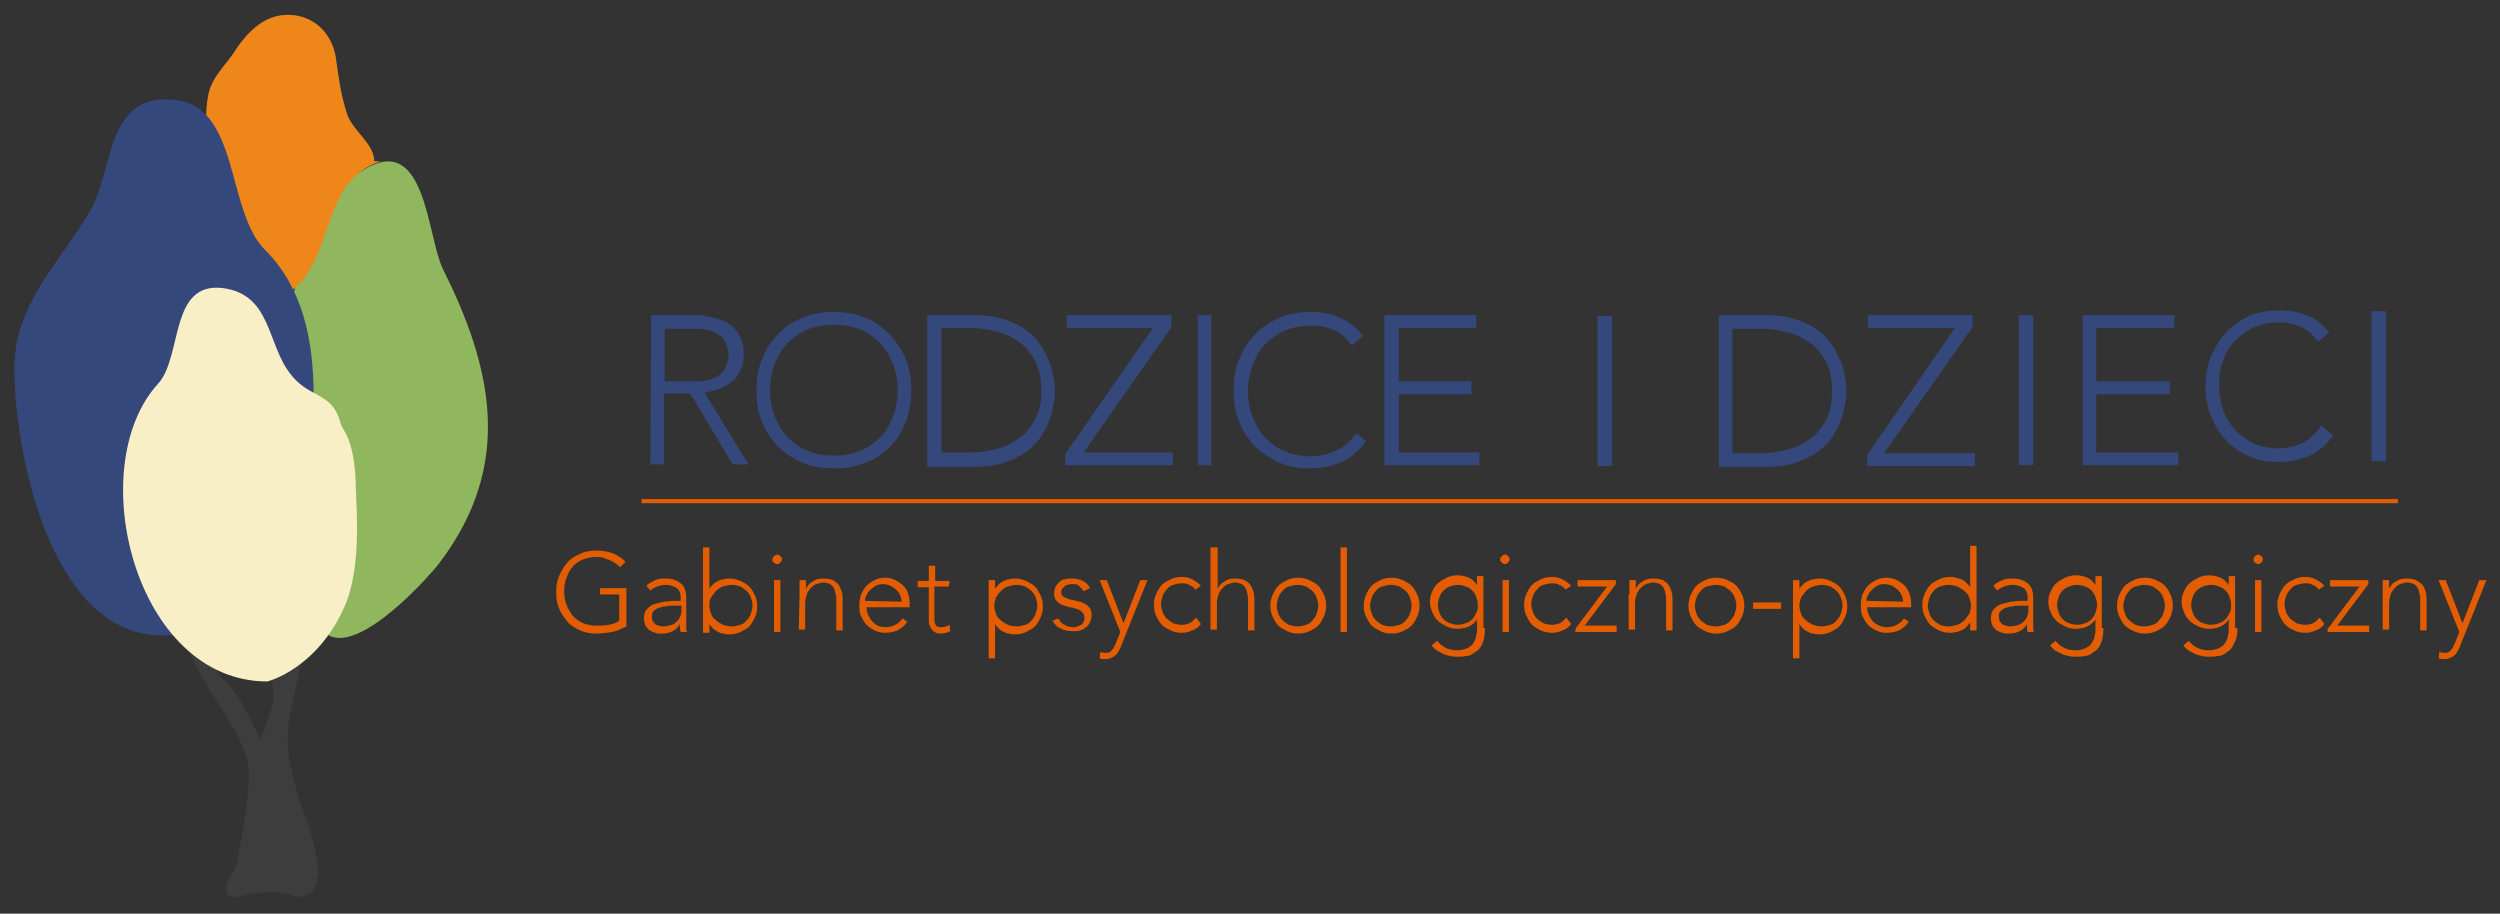 <?xml version="1.0" encoding="utf-8"?>
<!-- Generator: Adobe Illustrator 24.0.3, SVG Export Plug-In . SVG Version: 6.00 Build 0)  -->
<svg version="1.1" id="Warstwa_1" xmlns:vectornator="http://vectornator.io"
	 xmlns="http://www.w3.org/2000/svg" xmlns:xlink="http://www.w3.org/1999/xlink" x="0px" y="0px" viewBox="0 0 313.3 114.5"
	 style="enable-background:new 0 0 313.3 114.5;" xml:space="preserve">
<rect x="0" y="0" width="313.3" height="114.5" fill="#333333" stroke="none"/>
<style type="text/css">
	.st0{fill:#3D3D3D;}
	.st1{fill:#90B75D;}
	.st2{fill:#EF861A;}
	.st3{fill:#34487B;}
	.st4{fill:#F8EFC6;}
	.st5{fill:none;stroke:#E35D00;stroke-width:0.52;stroke-linejoin:round;stroke-miterlimit:1.039;}
	.st6{fill:#E35D00;}
</style>
<g>
	<g>
		<path class="st0" d="M37.8,81.6c0,2.7-1.6,7.3-1.7,9.9c-0.2,3.1,0.3,4.7,1.4,8.7c0.4,1.4,5.1,12-0.1,12.2c-0.6,0-1.7-0.7-2.9-0.6
			c-1.4,0-2.9,0.1-4,0.4c-1.6,0.6-2-0.1-2-0.1c-0.7-1.5,1-2.7,1.2-4c0.7-3.9,1.5-7.9,1.5-11c0-3.7-3.1-7.5-5.3-11.3
			c-0.9-1.6-2.1-3.2-2.1-4.8c0.7,1.3,1.4,0.6,1.9,0.8c0.3,0.1,0.6,0.9,1.6,2.5c0.7,1.1,1.5,1.4,2.5,3c1.3,2.1,2.8,5.4,2.9,5.3
			s1-2.8,1.5-4.4c0.4-1.5-0.5-3.8-0.3-4.3C34.6,82.4,36.7,82.5,37.8,81.6z"/>
		<path class="st1" d="M37.1,35.7c2-5.9,3.1-11.2,8.6-14.5c7.7-4.6,7.8,8.4,9.8,12.5c6.1,12.2,9,24.4-0.4,36.8
			c-1,1.4-10.1,11.7-14.1,9c-0.1-0.1,1.9-4.8,2-5.1c1.2-4,1.2-8.4,1.2-12.5c0-6-4.3-9.1-5.1-12.9C38.2,44.6,35.6,40.1,37.1,35.7z"/>
		<path class="st2" d="M47.7,20.2c-0.4,0-0.4,0-0.8,0c0-2.2-2.7-3.8-3.4-5.9c-0.8-2.5-1-4.2-1.4-7s-2.4-5.1-5.3-5.4
			C34,1.6,31.6,3,29.3,6.6c-0.9,1.4-2.8,3.1-3.2,5.3c-1.1,5.6,1.4,11.9,4.7,17c2,3,4.5,4.9,5.8,7.5C42.1,31.9,40.1,22.8,47.7,20.2z"
			/>
		<path class="st3" d="M39.3,49.6c-0.4-0.8-3-0.2-3.8-1.9c-2.8-5.6-5.1-12.9-9.6-8.4c-2.4,2.4-3.6,4.1-5.1,7.2
			c-3.4,6.8-5,6.3-5,14.5c0,7,2.9,13,6.5,18.5C6.6,81.7,1.8,56.8,1.8,46.2c0-8.1,5.6-13.2,9.4-19.6c3.2-5.4,1.9-14.9,10.6-14.1
			c8.3,0.8,6.5,13.9,11.4,18.8C37.9,36,39.3,42.5,39.3,49.6z"/>
		<path class="st4" d="M33.5,85.4c-16.6,0-23.2-26.9-13.7-37.3c3.1-3.4,1.4-12.8,8.1-12c6.2,0.8,5.5,7.1,8.6,10.9
			c2.4,3,5.2,2.1,6.2,6.1c0.3,1,1.8,1.9,1.9,8.2c0.1,3,0.7,10.4-1.6,15.1C40,82.9,35,85,33.5,85.4z"/>
	</g>
	<g>
		<path class="st3" d="M200.7,45.6h1v7.9h-1V45.6z M200.4,42.4c0-0.2,0.1-0.4,0.2-0.5c0.1-0.1,0.3-0.2,0.5-0.2s0.4,0.1,0.5,0.2
			c0.1,0.1,0.2,0.3,0.2,0.5s-0.1,0.4-0.2,0.5c-0.1,0.1-0.3,0.2-0.5,0.2s-0.4-0.1-0.5-0.2C200.5,42.8,200.4,42.6,200.4,42.4z"/>
		<path class="st5" d="M80.4,62.8h220.1"/>
		<path class="st3" d="M83.3,47.8H87c0.9,0,1.7-0.1,2.2-0.3c0.6-0.2,1-0.5,1.3-0.8s0.5-0.7,0.6-1.1c0.1-0.4,0.2-0.7,0.2-1.1
			c0-0.3-0.1-0.7-0.2-1.1c-0.1-0.4-0.3-0.8-0.6-1.1c-0.3-0.3-0.8-0.6-1.3-0.8c-0.6-0.2-1.3-0.3-2.2-0.3h-3.7V47.8z M81.6,39.5h4.9
			c0.2,0,0.6,0,1,0s0.9,0.1,1.4,0.2c0.5,0.1,1,0.2,1.5,0.4s1,0.5,1.4,0.8c0.4,0.4,0.7,0.8,1,1.4c0.3,0.6,0.4,1.3,0.4,2.1
			c0,0.9-0.2,1.6-0.5,2.2c-0.3,0.6-0.7,1.1-1.2,1.4c-0.5,0.4-1,0.6-1.6,0.8s-1.1,0.3-1.6,0.4l5.5,9h-2l-5.3-8.9h-3.3v8.9h-1.7
			L81.6,39.5L81.6,39.5z"/>
		<path class="st3" d="M94.8,48.9c0-1.4,0.2-2.7,0.7-3.9s1.1-2.2,2-3.1c0.8-0.9,1.9-1.6,3.1-2.1s2.5-0.7,3.9-0.7s2.7,0.2,3.9,0.7
			c1.2,0.5,2.2,1.2,3.1,2.1c0.8,0.9,1.5,1.9,2,3.1c0.5,1.2,0.7,2.5,0.7,3.9s-0.2,2.8-0.7,4s-1.1,2.3-2,3.1c-0.8,0.9-1.9,1.6-3.1,2
			c-1.2,0.5-2.5,0.7-3.9,0.7s-2.7-0.2-3.9-0.7c-1.2-0.5-2.2-1.2-3.1-2c-0.8-0.9-1.5-1.9-2-3.1C95,51.7,94.8,50.3,94.8,48.9z
			 M96.5,48.9c0,1.2,0.2,2.3,0.6,3.3s0.9,1.9,1.6,2.6c0.7,0.7,1.5,1.3,2.5,1.7s2.1,0.6,3.3,0.6c1.2,0,2.3-0.2,3.3-0.6
			c1-0.4,1.8-1,2.5-1.7s1.2-1.6,1.6-2.6s0.6-2.1,0.6-3.3s-0.2-2.3-0.6-3.3s-0.9-1.9-1.6-2.6c-0.7-0.7-1.5-1.3-2.5-1.7
			s-2.1-0.6-3.3-0.6c-1.2,0-2.3,0.2-3.3,0.6c-1,0.4-1.8,1-2.5,1.7s-1.2,1.6-1.6,2.6C96.7,46.7,96.5,47.7,96.5,48.9z"/>
		<path class="st3" d="M116.2,39.5h5.8c1.6,0,3,0.2,4.1,0.6c1.1,0.4,2.1,0.9,2.8,1.5c0.8,0.6,1.3,1.3,1.8,2.1c0.4,0.8,0.8,1.5,1,2.2
			s0.3,1.3,0.4,1.9c0.1,0.6,0.1,0.9,0.1,1.2c0,0.2,0,0.6-0.1,1.2c-0.1,0.6-0.2,1.2-0.4,1.9s-0.5,1.4-1,2.2c-0.4,0.8-1,1.4-1.8,2.1
			c-0.8,0.6-1.7,1.1-2.8,1.5c-1.1,0.4-2.5,0.6-4.1,0.6h-5.8C116.2,58.5,116.2,39.5,116.2,39.5z M118,56.7h3.6c1.2,0,2.4-0.2,3.5-0.5
			s2-0.8,2.8-1.4c0.8-0.6,1.4-1.4,1.9-2.4s0.7-2.1,0.7-3.5c0-1.3-0.2-2.5-0.7-3.5s-1.1-1.8-1.9-2.4c-0.8-0.6-1.7-1.1-2.8-1.4
			c-1.1-0.3-2.2-0.5-3.5-0.5H118V56.7z"/>
		<path class="st3" d="M133.5,56.9l11-15.8h-10.8v-1.6h13.1V41l-11,15.7H147v1.6h-13.5V56.9z"/>
		<path class="st3" d="M150.1,39.5h1.7v18.8h-1.7V39.5z"/>
		<path class="st3" d="M171.2,55.3c-0.9,1.2-1.9,2.1-3.1,2.6c-1.2,0.5-2.5,0.8-3.8,0.8c-1.4,0-2.7-0.2-3.9-0.7s-2.2-1.2-3.1-2
			c-0.8-0.9-1.5-1.9-2-3.1c-0.5-1.2-0.7-2.5-0.7-4c0-1.4,0.2-2.7,0.7-3.9s1.1-2.2,2-3.1c0.8-0.9,1.9-1.6,3.1-2.1
			c1.2-0.5,2.5-0.7,3.9-0.7c1.3,0,2.5,0.2,3.6,0.7s2.1,1.2,2.9,2.3l-1.4,1.2c-0.6-0.9-1.3-1.5-2.2-1.9s-1.8-0.6-2.8-0.6
			c-1.2,0-2.3,0.2-3.3,0.6c-1,0.4-1.8,1-2.5,1.7s-1.2,1.6-1.6,2.6c-0.4,1-0.6,2.1-0.6,3.3s0.2,2.3,0.6,3.3c0.4,1,0.9,1.9,1.6,2.6
			c0.7,0.7,1.5,1.3,2.5,1.7s2.1,0.6,3.3,0.6c0.5,0,1-0.1,1.5-0.2c0.5-0.1,1-0.3,1.5-0.5s0.9-0.5,1.4-0.9c0.4-0.4,0.8-0.8,1.2-1.3
			L171.2,55.3z"/>
		<path class="st3" d="M173.5,39.5H185v1.6h-9.7v6.7h9.1v1.6h-9.1v7.3h10.1v1.6h-11.9L173.5,39.5L173.5,39.5z"/>
		<path class="st3" d="M215.4,39.5h5.8c1.6,0,3,0.2,4.1,0.6c1.1,0.4,2.1,0.9,2.8,1.5c0.8,0.6,1.3,1.3,1.8,2.1c0.4,0.8,0.8,1.5,1,2.2
			s0.3,1.3,0.4,1.9c0.1,0.6,0.1,1,0.1,1.2s0,0.6-0.1,1.2c-0.1,0.6-0.2,1.2-0.4,1.9s-0.5,1.4-1,2.2c-0.4,0.8-1,1.4-1.8,2.1
			c-0.8,0.6-1.7,1.1-2.8,1.5s-2.5,0.6-4.1,0.6h-5.8V39.5z M217.1,56.8h3.6c1.2,0,2.4-0.2,3.5-0.5s2-0.8,2.8-1.4
			c0.8-0.6,1.4-1.5,1.9-2.4c0.5-1,0.7-2.2,0.7-3.5s-0.2-2.5-0.7-3.5s-1.1-1.8-1.9-2.4c-0.8-0.6-1.7-1.1-2.8-1.4
			c-1.1-0.3-2.2-0.5-3.5-0.5h-3.6V56.8z"/>
		<path class="st3" d="M234,57l11-15.9h-10.9v-1.6h13.1V41l-11.1,15.8h11.4v1.6H234V57z"/>
		<path class="st3" d="M253,39.5h1.8v18.8H253V39.5z"/>
		<path class="st3" d="M261,39.5h11.5v1.6h-9.8v6.7h9.2v1.6h-9.2v7.3H273v1.6h-12V39.5z"/>
		<path class="st3" d="M292.4,54.6c-0.9,1.2-1.9,2-3,2.5s-2.4,0.8-3.7,0.8c-1.4,0-2.6-0.2-3.8-0.7c-1.1-0.5-2.1-1.1-2.9-2
			c-0.8-0.8-1.4-1.8-1.9-3s-0.7-2.4-0.7-3.8c0-1.4,0.2-2.6,0.7-3.8c0.5-1.1,1.1-2.1,1.9-3c0.8-0.8,1.8-1.5,2.9-2s2.4-0.7,3.8-0.7
			c1.2,0,2.4,0.2,3.4,0.6c1.1,0.4,2,1.2,2.8,2.2l-1.4,1.1c-0.6-0.8-1.3-1.5-2.1-1.8c-0.9-0.4-1.8-0.6-2.7-0.6
			c-1.2,0-2.2,0.2-3.2,0.6c-0.9,0.4-1.7,1-2.4,1.7c-0.7,0.7-1.2,1.5-1.5,2.5c-0.4,1-0.5,2-0.5,3.1s0.2,2.2,0.5,3.1
			c0.4,1,0.9,1.8,1.5,2.5c0.7,0.7,1.5,1.3,2.4,1.7s2,0.6,3.2,0.6c0.5,0,0.9-0.1,1.4-0.2c0.5-0.1,1-0.3,1.4-0.5
			c0.5-0.2,0.9-0.5,1.3-0.9c0.4-0.3,0.8-0.8,1.1-1.3L292.4,54.6z"/>
		<path class="st3" d="M297.2,39h1.8v18.8h-1.8V39z"/>
		<path class="st6" d="M78.5,78.5c-0.6,0.3-1.2,0.6-1.8,0.7c-0.6,0.1-1.3,0.2-1.9,0.2c-0.8,0-1.4-0.1-2.1-0.4
			c-0.6-0.3-1.2-0.6-1.6-1.1s-0.8-1-1-1.6c-0.3-0.6-0.4-1.3-0.4-2.1c0-0.8,0.1-1.4,0.4-2.1c0.3-0.6,0.6-1.2,1-1.6
			c0.4-0.5,1-0.8,1.6-1.1c0.6-0.3,1.3-0.4,2.1-0.4c1.5,0,2.7,0.5,3.6,1.4l-0.7,0.7c-0.1-0.2-0.3-0.3-0.6-0.5
			c-0.2-0.2-0.5-0.3-0.7-0.4c-0.3-0.1-0.5-0.2-0.8-0.3c-0.3-0.1-0.6-0.1-0.8-0.1c-0.6,0-1.2,0.1-1.7,0.3c-0.5,0.2-1,0.5-1.3,0.9
			c-0.4,0.4-0.6,0.9-0.8,1.4c-0.2,0.5-0.3,1.1-0.3,1.7s0.1,1.2,0.3,1.7c0.2,0.5,0.5,1,0.8,1.4c0.4,0.4,0.8,0.7,1.3,0.9
			c0.5,0.2,1.1,0.3,1.7,0.3c0.5,0,1,0,1.5-0.1s0.9-0.2,1.3-0.5v-3.3h-2.4v-0.8h3.3V78.5z"/>
		<path class="st6" d="M86,76.4c0,0.3,0,0.6,0,0.9s0,0.5,0,0.7s0,0.4,0,0.6s0,0.4,0.1,0.6h-0.8c-0.1-0.3-0.1-0.7-0.1-1l0,0
			c-0.2,0.4-0.5,0.7-0.9,0.9c-0.4,0.2-0.8,0.3-1.4,0.3c-0.3,0-0.6,0-0.8-0.1c-0.3-0.1-0.5-0.2-0.7-0.3c-0.2-0.2-0.4-0.4-0.5-0.6
			s-0.2-0.5-0.2-0.9c0-0.5,0.1-0.9,0.4-1.2c0.3-0.3,0.6-0.5,0.9-0.6c0.4-0.1,0.8-0.2,1.2-0.3c0.4,0,0.8-0.1,1.1-0.1h1v-0.4
			c0-0.6-0.2-1-0.5-1.2s-0.8-0.4-1.3-0.4c-0.7,0-1.4,0.2-2,0.7L81,73.4c0.3-0.3,0.7-0.5,1.1-0.7c0.5-0.2,0.9-0.2,1.3-0.2
			c0.8,0,1.4,0.2,1.9,0.6s0.7,1,0.7,1.8V76.4z M84.4,75.9c-0.4,0-0.7,0-1,0.1c-0.3,0-0.6,0.1-0.9,0.2s-0.5,0.3-0.6,0.4
			c-0.2,0.2-0.2,0.4-0.2,0.7c0,0.2,0,0.4,0.1,0.5c0.1,0.2,0.2,0.3,0.3,0.4c0.1,0.1,0.3,0.2,0.5,0.2c0.2,0.1,0.3,0.1,0.5,0.1
			c0.4,0,0.8-0.1,1.1-0.2c0.3-0.1,0.5-0.3,0.7-0.5s0.3-0.4,0.4-0.7c0.1-0.3,0.1-0.5,0.1-0.8v-0.4C85.4,75.9,84.4,75.9,84.4,75.9z"/>
		<path class="st6" d="M88.1,68.6h0.8v5.2l0,0c0.1-0.2,0.3-0.4,0.5-0.6s0.4-0.3,0.6-0.4s0.5-0.2,0.7-0.2c0.3-0.1,0.5-0.1,0.7-0.1
			c0.5,0,0.9,0.1,1.4,0.3c0.4,0.2,0.8,0.4,1.1,0.7c0.3,0.3,0.5,0.7,0.7,1.1s0.3,0.9,0.3,1.4s-0.1,0.9-0.3,1.4
			c-0.2,0.4-0.4,0.8-0.7,1.1c-0.3,0.3-0.7,0.5-1.1,0.7s-0.9,0.3-1.4,0.3c-0.2,0-0.5,0-0.7-0.1c-0.3,0-0.5-0.1-0.7-0.2
			s-0.4-0.2-0.6-0.4c-0.2-0.2-0.4-0.4-0.5-0.6l0,0v1.1h-0.8V68.6z M88.9,75.9c0,0.4,0.1,0.7,0.2,1s0.3,0.6,0.6,0.8
			c0.2,0.2,0.5,0.4,0.9,0.6c0.3,0.1,0.7,0.2,1.1,0.2s0.7-0.1,1.1-0.2c0.3-0.1,0.6-0.3,0.8-0.6c0.2-0.2,0.4-0.5,0.5-0.8
			s0.2-0.7,0.2-1c0-0.4-0.1-0.7-0.2-1s-0.3-0.6-0.5-0.8c-0.2-0.2-0.5-0.4-0.8-0.6c-0.3-0.1-0.7-0.2-1.1-0.2s-0.7,0.1-1.1,0.2
			c-0.3,0.1-0.6,0.3-0.9,0.6c-0.2,0.2-0.4,0.5-0.6,0.8C88.9,75.2,88.9,75.6,88.9,75.9z"/>
		<path class="st6" d="M97,72.7h0.8v6.5H97V72.7z M96.8,70.1c0-0.2,0.1-0.3,0.2-0.4s0.3-0.2,0.4-0.2c0.2,0,0.3,0.1,0.4,0.2
			C98,69.8,98,70,98,70.1s-0.1,0.3-0.2,0.4s-0.3,0.2-0.4,0.2c-0.2,0-0.3-0.1-0.4-0.2C96.8,70.5,96.8,70.3,96.8,70.1z"/>
		<path class="st6" d="M100.2,74.5c0-0.1,0-0.3,0-0.4c0-0.2,0-0.3,0-0.5s0-0.3,0-0.5s0-0.3,0-0.4h0.8c0,0.2,0,0.5,0,0.7s0,0.4,0,0.4
			l0,0c0.2-0.4,0.4-0.7,0.8-0.9c0.4-0.3,0.8-0.4,1.4-0.4c0.5,0,0.9,0.1,1.2,0.2c0.3,0.2,0.6,0.4,0.7,0.6c0.2,0.3,0.3,0.6,0.4,0.9
			s0.1,0.7,0.1,1V79h-0.8v-3.8c0-0.3,0-0.5-0.1-0.8c0-0.2-0.1-0.5-0.2-0.7s-0.3-0.4-0.5-0.5s-0.5-0.2-0.8-0.2s-0.6,0.1-0.9,0.2
			s-0.5,0.3-0.7,0.5s-0.4,0.5-0.5,0.8s-0.2,0.7-0.2,1.2v3.2h-0.8L100.2,74.5L100.2,74.5z"/>
		<path class="st6" d="M113.7,77.9c-0.3,0.5-0.7,0.8-1.2,1.1c-0.5,0.2-1,0.3-1.6,0.3c-0.5,0-0.9-0.1-1.3-0.3c-0.4-0.2-0.7-0.4-1-0.7
			c-0.3-0.3-0.5-0.7-0.7-1.1s-0.2-0.9-0.2-1.4s0.1-0.9,0.2-1.3c0.2-0.4,0.4-0.8,0.7-1.1c0.3-0.3,0.6-0.5,1-0.7s0.8-0.3,1.3-0.3
			s0.9,0.1,1.3,0.3c0.4,0.2,0.7,0.4,1,0.7c0.3,0.3,0.5,0.6,0.6,1s0.2,0.7,0.2,1.1v0.6h-5.4c0,0.2,0,0.4,0.1,0.7
			c0.1,0.3,0.2,0.5,0.4,0.8c0.2,0.3,0.4,0.5,0.7,0.7c0.3,0.2,0.7,0.3,1.2,0.3c0.4,0,0.8-0.1,1.2-0.3c0.4-0.2,0.7-0.5,0.9-0.8
			L113.7,77.9z M113,75.4c0-0.3-0.1-0.6-0.2-0.8c-0.1-0.3-0.3-0.5-0.5-0.7s-0.4-0.3-0.7-0.5c-0.3-0.1-0.6-0.2-0.9-0.2
			c-0.5,0-0.8,0.1-1.1,0.3c-0.3,0.2-0.5,0.4-0.7,0.6s-0.3,0.5-0.4,0.7s-0.1,0.4-0.1,0.5L113,75.4L113,75.4z"/>
		<path class="st6" d="M118.9,73.5h-1.8v4.2c0,0.3,0.1,0.5,0.2,0.7c0.2,0.2,0.4,0.2,0.7,0.2c0.2,0,0.3,0,0.5-0.1
			c0.2,0,0.3-0.1,0.5-0.2l0.1,0.8c-0.2,0.1-0.3,0.1-0.5,0.2c-0.2,0-0.4,0.1-0.5,0.1c-0.3,0-0.6,0-0.8-0.1c-0.2-0.1-0.4-0.2-0.5-0.4
			c-0.1-0.1-0.2-0.3-0.3-0.5c-0.1-0.2-0.1-0.4-0.1-0.6v-4.2H115v-0.8h1.4v-1.9h0.8v1.9h1.8L118.9,73.5L118.9,73.5z"/>
		<path class="st6" d="M123.9,72.7h0.8v1.1l0,0c0.1-0.2,0.3-0.4,0.5-0.6s0.4-0.3,0.6-0.4s0.5-0.2,0.7-0.2c0.3-0.1,0.5-0.1,0.7-0.1
			c0.5,0,0.9,0.1,1.4,0.3c0.4,0.2,0.8,0.4,1.1,0.7c0.3,0.3,0.5,0.7,0.7,1.1s0.3,0.9,0.3,1.4s-0.1,0.9-0.3,1.4
			c-0.2,0.4-0.4,0.8-0.7,1.1c-0.3,0.3-0.7,0.5-1.1,0.7c-0.4,0.2-0.9,0.3-1.4,0.3c-0.2,0-0.5,0-0.7-0.1c-0.3,0-0.5-0.1-0.7-0.2
			s-0.4-0.2-0.6-0.4c-0.2-0.2-0.4-0.4-0.5-0.6l0,0v4.3h-0.8C123.9,82.5,123.9,72.7,123.9,72.7z M124.6,75.9c0,0.4,0.1,0.7,0.2,1
			s0.3,0.6,0.6,0.8c0.2,0.2,0.5,0.4,0.9,0.6c0.3,0.1,0.7,0.2,1.1,0.2s0.7-0.1,1.1-0.2c0.3-0.1,0.6-0.3,0.8-0.6
			c0.2-0.2,0.4-0.5,0.5-0.8s0.2-0.7,0.2-1c0-0.4-0.1-0.7-0.2-1c-0.1-0.3-0.3-0.6-0.5-0.8c-0.2-0.2-0.5-0.4-0.8-0.6
			c-0.3-0.1-0.7-0.2-1.1-0.2s-0.7,0.1-1.1,0.2c-0.3,0.1-0.6,0.3-0.9,0.6c-0.2,0.2-0.4,0.5-0.6,0.8C124.7,75.2,124.6,75.6,124.6,75.9
			z"/>
		<path class="st6" d="M132.6,77.5c0.2,0.3,0.4,0.6,0.8,0.8c0.3,0.2,0.7,0.3,1.1,0.3c0.2,0,0.4,0,0.5-0.1c0.2-0.1,0.3-0.1,0.5-0.2
			c0.1-0.1,0.3-0.2,0.3-0.4c0.1-0.1,0.1-0.3,0.1-0.5c0-0.3-0.1-0.5-0.3-0.7s-0.4-0.3-0.7-0.4s-0.6-0.2-0.9-0.2
			c-0.3-0.1-0.6-0.2-0.9-0.3c-0.3-0.1-0.5-0.3-0.7-0.5s-0.3-0.5-0.3-1c0-0.3,0.1-0.6,0.2-0.8c0.1-0.2,0.3-0.4,0.5-0.6
			s0.4-0.3,0.7-0.3c0.3-0.1,0.5-0.1,0.8-0.1c0.5,0,1,0.1,1.4,0.3c0.4,0.2,0.7,0.5,0.9,0.9l-0.8,0.4c-0.2-0.3-0.4-0.5-0.6-0.7
			c-0.2-0.2-0.5-0.2-0.9-0.2c-0.1,0-0.3,0-0.5,0.1c-0.2,0-0.3,0.1-0.4,0.2c-0.1,0.1-0.2,0.2-0.3,0.3s-0.1,0.3-0.1,0.4
			c0,0.3,0.1,0.5,0.3,0.6s0.4,0.2,0.7,0.3c0.3,0.1,0.6,0.1,0.9,0.2c0.3,0.1,0.6,0.1,0.9,0.3c0.3,0.1,0.5,0.3,0.7,0.5s0.3,0.6,0.3,1
			c0,0.3-0.1,0.6-0.2,0.9c-0.1,0.2-0.3,0.5-0.5,0.6c-0.2,0.2-0.5,0.3-0.7,0.4c-0.3,0.1-0.6,0.1-0.9,0.1c-0.6,0-1.1-0.1-1.5-0.3
			c-0.5-0.2-0.8-0.5-1.1-1L132.6,77.5z"/>
		<path class="st6" d="M140.4,81.2c-0.2,0.4-0.4,0.8-0.7,1s-0.7,0.4-1.1,0.4c-0.1,0-0.3,0-0.4,0c-0.1,0-0.3-0.1-0.4-0.1l0.1-0.8
			c0.1,0,0.2,0.1,0.4,0.1c0.1,0,0.3,0,0.4,0c0.1,0,0.3,0,0.4-0.1c0.1-0.1,0.2-0.2,0.3-0.3c0.1-0.1,0.2-0.2,0.2-0.3
			c0.1-0.1,0.1-0.3,0.2-0.4l0.6-1.5l-2.6-6.5h0.9l2.1,5.4l2.1-5.4h0.9L140.4,81.2z"/>
		<path class="st6" d="M150.5,78.2c-0.3,0.4-0.7,0.7-1.1,0.8c-0.4,0.2-0.8,0.3-1.3,0.3s-1-0.1-1.4-0.3c-0.4-0.2-0.8-0.4-1.1-0.7
			c-0.3-0.3-0.5-0.7-0.7-1.1s-0.3-0.9-0.3-1.4s0.1-0.9,0.3-1.4c0.2-0.4,0.4-0.8,0.7-1.1c0.3-0.3,0.7-0.5,1.1-0.7
			c0.4-0.2,0.9-0.3,1.4-0.3s0.9,0.1,1.3,0.3c0.4,0.2,0.8,0.5,1.1,0.8l-0.7,0.5c-0.2-0.3-0.5-0.5-0.8-0.6c-0.3-0.2-0.6-0.2-0.9-0.2
			c-0.4,0-0.7,0.1-1.1,0.2c-0.3,0.1-0.6,0.3-0.8,0.6c-0.2,0.2-0.4,0.5-0.5,0.8s-0.2,0.7-0.2,1c0,0.4,0.1,0.7,0.2,1
			c0.1,0.3,0.3,0.6,0.5,0.8c0.2,0.2,0.5,0.4,0.8,0.6c0.3,0.1,0.7,0.2,1.1,0.2c0.4,0,0.7-0.1,1-0.2c0.3-0.2,0.5-0.4,0.8-0.7
			L150.5,78.2z"/>
		<path class="st6" d="M151.8,68.6h0.8v5.2l0,0c0.2-0.4,0.4-0.7,0.8-0.9c0.4-0.3,0.8-0.4,1.4-0.4c0.5,0,0.9,0.1,1.2,0.2
			c0.3,0.2,0.6,0.4,0.7,0.6c0.2,0.3,0.3,0.6,0.4,0.9c0.1,0.3,0.1,0.7,0.1,1V79h-0.8v-3.8c0-0.3,0-0.5-0.1-0.8c0-0.2-0.1-0.5-0.2-0.7
			c-0.1-0.2-0.3-0.4-0.5-0.5s-0.5-0.2-0.8-0.2s-0.6,0.1-0.9,0.2c-0.3,0.1-0.5,0.3-0.7,0.5s-0.4,0.5-0.5,0.8s-0.2,0.7-0.2,1.2v3.2
			h-0.8V68.6H151.8z"/>
		<path class="st6" d="M159.2,75.9c0-0.5,0.1-0.9,0.3-1.4c0.2-0.4,0.4-0.8,0.7-1.1c0.3-0.3,0.7-0.5,1.1-0.7c0.4-0.2,0.9-0.3,1.4-0.3
			s0.9,0.1,1.4,0.3c0.4,0.2,0.8,0.4,1.1,0.7c0.3,0.3,0.5,0.7,0.7,1.1s0.3,0.9,0.3,1.4s-0.1,0.9-0.3,1.4c-0.2,0.4-0.4,0.8-0.7,1.1
			c-0.3,0.3-0.7,0.5-1.1,0.7c-0.4,0.2-0.9,0.3-1.4,0.3s-1-0.1-1.4-0.3c-0.4-0.2-0.8-0.4-1.1-0.7c-0.3-0.3-0.5-0.7-0.7-1.1
			S159.2,76.4,159.2,75.9z M160,75.9c0,0.4,0.1,0.7,0.2,1c0.1,0.3,0.3,0.6,0.5,0.8c0.2,0.2,0.5,0.4,0.8,0.6c0.3,0.1,0.7,0.2,1.1,0.2
			c0.4,0,0.7-0.1,1.1-0.2c0.3-0.1,0.6-0.3,0.8-0.6c0.2-0.2,0.4-0.5,0.5-0.8s0.2-0.7,0.2-1c0-0.4-0.1-0.7-0.2-1
			c-0.1-0.3-0.3-0.6-0.5-0.8c-0.2-0.2-0.5-0.4-0.8-0.6c-0.3-0.1-0.7-0.2-1.1-0.2c-0.4,0-0.7,0.1-1.1,0.2c-0.3,0.1-0.6,0.3-0.8,0.6
			c-0.2,0.2-0.4,0.5-0.5,0.8C160.1,75.2,160,75.6,160,75.9z"/>
		<path class="st6" d="M168,68.6h0.8v10.6H168V68.6z"/>
		<path class="st6" d="M170.9,75.9c0-0.5,0.1-0.9,0.3-1.4c0.2-0.4,0.4-0.8,0.7-1.1c0.3-0.3,0.7-0.5,1.1-0.7c0.4-0.2,0.9-0.3,1.4-0.3
			s0.9,0.1,1.4,0.3c0.4,0.2,0.8,0.4,1.1,0.7c0.3,0.3,0.5,0.7,0.7,1.1s0.3,0.9,0.3,1.4s-0.1,0.9-0.3,1.4c-0.2,0.4-0.4,0.8-0.7,1.1
			c-0.3,0.3-0.7,0.5-1.1,0.7c-0.4,0.2-0.9,0.3-1.4,0.3s-1-0.1-1.4-0.3c-0.4-0.2-0.8-0.4-1.1-0.7c-0.3-0.3-0.5-0.7-0.7-1.1
			S170.9,76.4,170.9,75.9z M171.7,75.9c0,0.4,0.1,0.7,0.2,1c0.1,0.3,0.3,0.6,0.5,0.8c0.2,0.2,0.5,0.4,0.8,0.6
			c0.3,0.1,0.7,0.2,1.1,0.2s0.7-0.1,1.1-0.2c0.3-0.1,0.6-0.3,0.8-0.6c0.2-0.2,0.4-0.5,0.5-0.8s0.2-0.7,0.2-1c0-0.4-0.1-0.7-0.2-1
			c-0.1-0.3-0.3-0.6-0.5-0.8c-0.2-0.2-0.5-0.4-0.8-0.6c-0.3-0.1-0.7-0.2-1.1-0.2s-0.7,0.1-1.1,0.2c-0.3,0.1-0.6,0.3-0.8,0.6
			c-0.2,0.2-0.4,0.5-0.5,0.8C171.8,75.2,171.7,75.6,171.7,75.9z"/>
		<path class="st6" d="M186.1,78.7c0,0.8-0.1,1.4-0.3,1.9s-0.5,0.9-0.9,1.1c-0.4,0.3-0.7,0.5-1.1,0.5c-0.4,0.1-0.8,0.1-1.1,0.1
			s-0.6,0-1-0.1c-0.3-0.1-0.6-0.1-0.9-0.3c-0.3-0.1-0.5-0.3-0.8-0.4c-0.2-0.2-0.4-0.4-0.6-0.6l0.7-0.6c0.3,0.4,0.7,0.7,1.1,0.9
			c0.4,0.2,0.9,0.3,1.4,0.3c0.4,0,0.8-0.1,1.1-0.2s0.5-0.3,0.7-0.4c0.2-0.2,0.3-0.4,0.4-0.6c0.1-0.2,0.2-0.4,0.2-0.7
			c0.1-0.2,0.1-0.4,0.1-0.6s0-0.4,0-0.5v-0.9l0,0c-0.2,0.4-0.6,0.7-1,0.9c-0.4,0.2-0.9,0.3-1.5,0.3c-0.5,0-0.9-0.1-1.3-0.3
			c-0.4-0.2-0.8-0.4-1.1-0.7c-0.3-0.3-0.6-0.7-0.7-1.1c-0.2-0.4-0.3-0.8-0.3-1.3s0.1-0.9,0.3-1.3s0.4-0.8,0.7-1
			c0.3-0.3,0.7-0.5,1.1-0.7c0.4-0.2,0.9-0.3,1.3-0.3c0.6,0,1,0.1,1.5,0.3c0.4,0.2,0.7,0.5,1,0.9l0,0v-1.1h0.8v6.5H186.1z
			 M185.2,75.8c0-0.4-0.1-0.7-0.2-1c-0.1-0.3-0.3-0.6-0.5-0.8c-0.2-0.2-0.5-0.4-0.8-0.5s-0.6-0.2-1-0.2s-0.7,0.1-1,0.2
			s-0.6,0.3-0.8,0.5s-0.4,0.5-0.5,0.8s-0.2,0.6-0.2,1s0.1,0.7,0.2,1c0.1,0.3,0.3,0.6,0.5,0.8c0.2,0.2,0.5,0.4,0.8,0.5s0.6,0.2,1,0.2
			s0.7-0.1,1-0.2s0.6-0.3,0.8-0.5s0.4-0.5,0.5-0.8C185.2,76.5,185.2,76.2,185.2,75.8z"/>
		<path class="st6" d="M188.3,72.7h0.8v6.5h-0.8V72.7z M188,70.1c0-0.2,0.1-0.3,0.2-0.4c0.1-0.1,0.3-0.2,0.4-0.2
			c0.2,0,0.3,0.1,0.4,0.2c0.1,0.1,0.2,0.3,0.2,0.4s-0.1,0.3-0.2,0.4c-0.1,0.1-0.3,0.2-0.4,0.2c-0.2,0-0.3-0.1-0.4-0.2
			C188.1,70.5,188,70.3,188,70.1z"/>
		<path class="st6" d="M196.9,78.2c-0.3,0.4-0.7,0.7-1.1,0.8c-0.4,0.2-0.8,0.3-1.3,0.3s-1-0.1-1.4-0.3c-0.4-0.2-0.8-0.4-1.1-0.7
			c-0.3-0.3-0.5-0.7-0.7-1.1s-0.3-0.9-0.3-1.4s0.1-0.9,0.3-1.4c0.2-0.4,0.4-0.8,0.7-1.1c0.3-0.3,0.7-0.5,1.1-0.7
			c0.4-0.2,0.9-0.3,1.4-0.3s0.9,0.1,1.3,0.3c0.4,0.2,0.8,0.5,1.1,0.8l-0.7,0.5c-0.2-0.3-0.5-0.5-0.8-0.6c-0.3-0.2-0.6-0.2-0.9-0.2
			c-0.4,0-0.7,0.1-1.1,0.2c-0.3,0.1-0.6,0.3-0.8,0.6c-0.2,0.2-0.4,0.5-0.5,0.8s-0.2,0.7-0.2,1c0,0.4,0.1,0.7,0.2,1
			c0.1,0.3,0.3,0.6,0.5,0.8c0.2,0.2,0.5,0.4,0.8,0.6c0.3,0.1,0.7,0.2,1.1,0.2c0.4,0,0.7-0.1,1-0.2c0.3-0.2,0.5-0.4,0.8-0.7
			L196.9,78.2z"/>
		<path class="st6" d="M197.5,78.7l3.9-5.2h-3.7v-0.8h4.8v0.5l-3.9,5.2h4v0.8h-5.2L197.5,78.7L197.5,78.7z"/>
		<path class="st6" d="M204.2,74.5c0-0.1,0-0.3,0-0.4c0-0.2,0-0.3,0-0.5s0-0.3,0-0.5s0-0.3,0-0.4h0.8c0,0.2,0,0.5,0,0.7s0,0.4,0,0.4
			l0,0c0.2-0.4,0.4-0.7,0.8-0.9c0.4-0.3,0.8-0.4,1.4-0.4c0.5,0,0.9,0.1,1.2,0.2c0.3,0.2,0.6,0.4,0.7,0.6c0.2,0.3,0.3,0.6,0.4,0.9
			c0.1,0.3,0.1,0.7,0.1,1V79h-0.8v-3.8c0-0.3,0-0.5-0.1-0.8c0-0.2-0.1-0.5-0.2-0.7c-0.1-0.2-0.3-0.4-0.5-0.5s-0.5-0.2-0.8-0.2
			s-0.6,0.1-0.9,0.2c-0.3,0.1-0.5,0.3-0.7,0.5s-0.4,0.5-0.5,0.8s-0.2,0.7-0.2,1.2v3.2h-0.8v-4.4H204.2z"/>
		<path class="st6" d="M211.6,75.9c0-0.5,0.1-0.9,0.3-1.4c0.2-0.4,0.4-0.8,0.7-1.1c0.3-0.3,0.7-0.5,1.1-0.7c0.4-0.2,0.9-0.3,1.4-0.3
			s0.9,0.1,1.4,0.3c0.4,0.2,0.8,0.4,1.1,0.7c0.3,0.3,0.5,0.7,0.7,1.1s0.3,0.9,0.3,1.4s-0.1,0.9-0.3,1.4c-0.2,0.4-0.4,0.8-0.7,1.1
			c-0.3,0.3-0.7,0.5-1.1,0.7s-0.9,0.3-1.4,0.3s-1-0.1-1.4-0.3c-0.4-0.2-0.8-0.4-1.1-0.7c-0.3-0.3-0.5-0.7-0.7-1.1
			C211.7,76.9,211.6,76.4,211.6,75.9z M212.4,75.9c0,0.4,0.1,0.7,0.2,1c0.1,0.3,0.3,0.6,0.5,0.8c0.2,0.2,0.5,0.4,0.8,0.6
			c0.3,0.1,0.7,0.2,1.1,0.2c0.4,0,0.7-0.1,1.1-0.2c0.3-0.1,0.6-0.3,0.8-0.6c0.2-0.2,0.4-0.5,0.5-0.8s0.2-0.7,0.2-1
			c0-0.4-0.1-0.7-0.2-1c-0.1-0.3-0.3-0.6-0.5-0.8c-0.2-0.2-0.5-0.4-0.8-0.6c-0.3-0.1-0.7-0.2-1.1-0.2c-0.4,0-0.7,0.1-1.1,0.2
			c-0.3,0.1-0.6,0.3-0.8,0.6c-0.2,0.2-0.4,0.5-0.5,0.8C212.5,75.2,212.4,75.6,212.4,75.9z"/>
		<path class="st6" d="M219.7,75.5h3.5v0.8h-3.5V75.5z"/>
		<path class="st6" d="M224.7,72.7h0.8v1.1l0,0c0.1-0.2,0.3-0.4,0.5-0.6s0.4-0.3,0.6-0.4c0.2-0.1,0.5-0.2,0.7-0.2
			c0.3-0.1,0.5-0.1,0.7-0.1c0.5,0,0.9,0.1,1.4,0.3c0.4,0.2,0.8,0.4,1.1,0.7c0.3,0.3,0.5,0.7,0.7,1.1s0.3,0.9,0.3,1.4
			s-0.1,0.9-0.3,1.4c-0.2,0.4-0.4,0.8-0.7,1.1c-0.3,0.3-0.7,0.5-1.1,0.7s-0.9,0.3-1.4,0.3c-0.2,0-0.5,0-0.7-0.1
			c-0.3,0-0.5-0.1-0.7-0.2s-0.4-0.2-0.6-0.4c-0.2-0.2-0.4-0.4-0.5-0.6l0,0v4.3h-0.8V72.7z M225.5,75.9c0,0.4,0.1,0.7,0.2,1
			s0.3,0.6,0.6,0.8c0.2,0.2,0.5,0.4,0.9,0.6c0.3,0.1,0.7,0.2,1.1,0.2c0.4,0,0.7-0.1,1.1-0.2c0.3-0.1,0.6-0.3,0.8-0.6
			c0.2-0.2,0.4-0.5,0.5-0.8s0.2-0.7,0.2-1c0-0.4-0.1-0.7-0.2-1c-0.1-0.3-0.3-0.6-0.5-0.8c-0.2-0.2-0.5-0.4-0.8-0.6
			c-0.3-0.1-0.7-0.2-1.1-0.2c-0.4,0-0.7,0.1-1.1,0.2c-0.3,0.1-0.6,0.3-0.9,0.6c-0.2,0.2-0.4,0.5-0.6,0.8
			C225.6,75.2,225.5,75.6,225.5,75.9z"/>
		<path class="st6" d="M239.2,77.9c-0.3,0.5-0.7,0.8-1.2,1.1c-0.5,0.2-1,0.3-1.6,0.3c-0.5,0-0.9-0.1-1.3-0.3c-0.4-0.2-0.7-0.4-1-0.7
			c-0.3-0.3-0.5-0.7-0.7-1.1s-0.2-0.9-0.2-1.4s0.1-0.9,0.2-1.3c0.2-0.4,0.4-0.8,0.7-1.1c0.3-0.3,0.6-0.5,1-0.7s0.8-0.3,1.3-0.3
			s0.9,0.1,1.3,0.3c0.4,0.2,0.7,0.4,1,0.7c0.3,0.3,0.4,0.6,0.6,1c0.1,0.4,0.2,0.7,0.2,1.1v0.6H234c0,0.2,0,0.4,0.1,0.7
			c0.1,0.3,0.2,0.5,0.4,0.8s0.4,0.5,0.8,0.7c0.3,0.2,0.7,0.3,1.2,0.3c0.4,0,0.8-0.1,1.2-0.3c0.4-0.2,0.7-0.5,0.9-0.8L239.2,77.9z
			 M238.5,75.4c0-0.3-0.1-0.6-0.2-0.8c-0.1-0.3-0.3-0.5-0.5-0.7s-0.4-0.3-0.7-0.5c-0.3-0.1-0.6-0.2-0.9-0.2c-0.5,0-0.8,0.1-1.1,0.3
			c-0.3,0.2-0.5,0.4-0.7,0.6s-0.3,0.5-0.4,0.7c-0.1,0.2-0.1,0.4-0.1,0.5L238.5,75.4L238.5,75.4z"/>
		<path class="st6" d="M246.9,78L246.9,78c-0.2,0.2-0.3,0.4-0.5,0.6s-0.4,0.3-0.6,0.4c-0.2,0.1-0.5,0.2-0.7,0.2
			c-0.3,0.1-0.5,0.1-0.7,0.1c-0.5,0-1-0.1-1.4-0.3c-0.4-0.2-0.8-0.4-1.1-0.7c-0.3-0.3-0.5-0.7-0.7-1.1s-0.3-0.9-0.3-1.4
			s0.1-0.9,0.3-1.4c0.2-0.4,0.4-0.8,0.7-1.1c0.3-0.3,0.7-0.5,1.1-0.7c0.4-0.2,0.9-0.3,1.4-0.3c0.2,0,0.5,0,0.7,0.1
			c0.3,0.1,0.5,0.1,0.7,0.2s0.4,0.2,0.6,0.4c0.2,0.2,0.4,0.4,0.5,0.6l0,0v-5.2h0.8V79h-0.8V78z M247,75.9c0-0.4-0.1-0.7-0.2-1
			c-0.1-0.3-0.3-0.6-0.6-0.8c-0.2-0.2-0.5-0.4-0.9-0.6c-0.3-0.1-0.7-0.2-1.1-0.2c-0.4,0-0.7,0.1-1.1,0.2c-0.3,0.1-0.6,0.3-0.8,0.6
			c-0.2,0.2-0.4,0.5-0.5,0.8s-0.2,0.7-0.2,1c0,0.4,0.1,0.7,0.2,1s0.3,0.6,0.5,0.8c0.2,0.2,0.5,0.4,0.8,0.6c0.3,0.1,0.7,0.2,1.1,0.2
			c0.4,0,0.7-0.1,1.1-0.2c0.3-0.1,0.6-0.3,0.9-0.6c0.2-0.2,0.4-0.5,0.6-0.8C246.9,76.6,247,76.3,247,75.9z"/>
		<path class="st6" d="M254.8,76.4c0,0.3,0,0.6,0,0.9s0,0.5,0,0.7s0,0.4,0,0.6s0,0.4,0.1,0.6h-0.8c-0.1-0.3-0.1-0.7-0.1-1l0,0
			c-0.2,0.4-0.5,0.7-0.9,0.9c-0.4,0.2-0.8,0.3-1.4,0.3c-0.3,0-0.6,0-0.8-0.1c-0.3-0.1-0.5-0.2-0.7-0.3c-0.2-0.2-0.4-0.4-0.5-0.6
			s-0.2-0.5-0.2-0.9c0-0.5,0.1-0.9,0.4-1.2c0.3-0.3,0.6-0.5,0.9-0.6c0.4-0.1,0.8-0.2,1.2-0.3c0.4,0,0.8-0.1,1.1-0.1h1v-0.4
			c0-0.6-0.2-1-0.5-1.2s-0.8-0.4-1.3-0.4c-0.7,0-1.4,0.2-2,0.7l-0.5-0.6c0.3-0.3,0.7-0.5,1.1-0.7c0.5-0.2,0.9-0.2,1.3-0.2
			c0.8,0,1.4,0.2,1.9,0.6s0.7,1,0.7,1.8V76.4z M253.2,75.9c-0.4,0-0.7,0-1,0.1c-0.3,0-0.6,0.1-0.9,0.2c-0.3,0.1-0.5,0.3-0.6,0.4
			c-0.2,0.2-0.2,0.4-0.2,0.7c0,0.2,0,0.4,0.1,0.5c0.1,0.2,0.2,0.3,0.3,0.4s0.3,0.2,0.5,0.2c0.2,0.1,0.3,0.1,0.5,0.1
			c0.4,0,0.8-0.1,1.1-0.2s0.5-0.3,0.7-0.5s0.3-0.4,0.4-0.7c0.1-0.3,0.1-0.5,0.1-0.8v-0.4C254.2,75.9,253.2,75.9,253.2,75.9z"/>
		<path class="st6" d="M263.6,78.7c0,0.8-0.1,1.4-0.3,1.9c-0.2,0.5-0.5,0.9-0.9,1.1c-0.4,0.3-0.7,0.5-1.1,0.5
			c-0.4,0.1-0.8,0.1-1.1,0.1c-0.3,0-0.6,0-1-0.1c-0.3-0.1-0.6-0.1-0.9-0.3c-0.3-0.1-0.5-0.3-0.8-0.4c-0.2-0.2-0.4-0.4-0.6-0.6
			l0.7-0.6c0.3,0.4,0.7,0.7,1.1,0.9c0.4,0.2,0.9,0.3,1.4,0.3c0.4,0,0.8-0.1,1.1-0.2c0.3-0.1,0.5-0.3,0.7-0.4
			c0.2-0.2,0.3-0.4,0.4-0.6s0.2-0.4,0.2-0.7c0.1-0.2,0.1-0.4,0.1-0.6s0-0.4,0-0.5v-0.9l0,0c-0.2,0.4-0.6,0.7-1,0.9
			c-0.4,0.2-0.9,0.3-1.5,0.3c-0.5,0-0.9-0.1-1.3-0.3c-0.4-0.2-0.8-0.4-1.1-0.7c-0.3-0.3-0.6-0.7-0.7-1.1c-0.2-0.4-0.3-0.8-0.3-1.3
			s0.1-0.9,0.3-1.3c0.2-0.4,0.4-0.8,0.7-1c0.3-0.3,0.7-0.5,1.1-0.7s0.9-0.3,1.3-0.3c0.6,0,1,0.1,1.5,0.3c0.4,0.2,0.7,0.5,1,0.9l0,0
			v-1.1h0.8v6.5H263.6z M262.8,75.8c0-0.4-0.1-0.7-0.2-1s-0.3-0.6-0.5-0.8c-0.2-0.2-0.5-0.4-0.8-0.5s-0.6-0.2-1-0.2s-0.7,0.1-1,0.2
			s-0.6,0.3-0.8,0.5c-0.2,0.2-0.4,0.5-0.5,0.8s-0.2,0.6-0.2,1s0.1,0.7,0.2,1s0.3,0.6,0.5,0.8c0.2,0.2,0.5,0.4,0.8,0.5s0.6,0.2,1,0.2
			s0.7-0.1,1-0.2s0.6-0.3,0.8-0.5c0.2-0.2,0.4-0.5,0.5-0.8C262.7,76.5,262.8,76.2,262.8,75.8z"/>
		<path class="st6" d="M265.3,75.9c0-0.5,0.1-0.9,0.3-1.4c0.2-0.4,0.4-0.8,0.7-1.1c0.3-0.3,0.7-0.5,1.1-0.7s0.9-0.3,1.4-0.3
			s1,0.1,1.4,0.3c0.4,0.2,0.8,0.4,1.1,0.7c0.3,0.3,0.5,0.7,0.7,1.1s0.3,0.9,0.3,1.4s-0.1,0.9-0.3,1.4c-0.2,0.4-0.4,0.8-0.7,1.1
			c-0.3,0.3-0.7,0.5-1.1,0.7s-0.9,0.3-1.4,0.3s-1-0.1-1.4-0.3c-0.4-0.2-0.8-0.4-1.1-0.7c-0.3-0.3-0.5-0.7-0.7-1.1
			C265.4,76.9,265.3,76.4,265.3,75.9z M266.1,75.9c0,0.4,0.1,0.7,0.2,1s0.3,0.6,0.5,0.8c0.2,0.2,0.5,0.4,0.8,0.6
			c0.3,0.1,0.7,0.2,1.1,0.2s0.7-0.1,1.1-0.2c0.3-0.1,0.6-0.3,0.8-0.6c0.2-0.2,0.4-0.5,0.5-0.8s0.2-0.7,0.2-1c0-0.4-0.1-0.7-0.2-1
			s-0.3-0.6-0.5-0.8c-0.2-0.2-0.5-0.4-0.8-0.6c-0.3-0.1-0.7-0.2-1.1-0.2s-0.7,0.1-1.1,0.2c-0.3,0.1-0.6,0.3-0.8,0.6
			c-0.2,0.2-0.4,0.5-0.5,0.8C266.2,75.2,266.1,75.6,266.1,75.9z"/>
		<path class="st6" d="M280.4,78.7c0,0.8-0.1,1.4-0.4,1.9c-0.2,0.5-0.5,0.9-0.9,1.1c-0.3,0.3-0.7,0.5-1.1,0.5
			c-0.4,0.1-0.8,0.1-1.1,0.1c-0.3,0-0.6,0-1-0.1c-0.3-0.1-0.6-0.1-0.9-0.3c-0.3-0.1-0.5-0.3-0.8-0.4c-0.2-0.2-0.4-0.4-0.6-0.6
			l0.7-0.6c0.3,0.4,0.7,0.7,1.1,0.9c0.4,0.2,0.9,0.3,1.4,0.3c0.4,0,0.8-0.1,1.1-0.2c0.3-0.1,0.5-0.3,0.7-0.4
			c0.2-0.2,0.3-0.4,0.4-0.6s0.2-0.4,0.2-0.7c0.1-0.2,0.1-0.4,0.1-0.6s0-0.4,0-0.5v-0.9l0,0c-0.2,0.4-0.6,0.7-1,0.9
			c-0.4,0.2-0.9,0.3-1.5,0.3c-0.5,0-0.9-0.1-1.3-0.3c-0.4-0.2-0.8-0.4-1.1-0.7c-0.3-0.3-0.6-0.7-0.7-1.1c-0.2-0.4-0.3-0.8-0.3-1.3
			s0.1-0.9,0.3-1.3c0.2-0.4,0.4-0.8,0.7-1c0.3-0.3,0.7-0.5,1.1-0.7s0.9-0.3,1.3-0.3c0.6,0,1,0.1,1.5,0.3c0.4,0.2,0.7,0.5,1,0.9l0,0
			v-1.1h0.8v6.5H280.4z M279.6,75.8c0-0.4-0.1-0.7-0.2-1s-0.3-0.6-0.5-0.8c-0.2-0.2-0.5-0.4-0.8-0.5s-0.6-0.2-1-0.2s-0.7,0.1-1,0.2
			s-0.6,0.3-0.8,0.5c-0.2,0.2-0.4,0.5-0.5,0.8s-0.2,0.6-0.2,1s0.1,0.7,0.2,1s0.3,0.6,0.5,0.8c0.2,0.2,0.5,0.4,0.8,0.5s0.6,0.2,1,0.2
			s0.7-0.1,1-0.2s0.6-0.3,0.8-0.5c0.2-0.2,0.4-0.5,0.5-0.8C279.6,76.5,279.6,76.2,279.6,75.8z"/>
		<path class="st6" d="M282.6,72.7h0.8v6.5h-0.8V72.7z M282.4,70.1c0-0.2,0.1-0.3,0.2-0.4s0.3-0.2,0.4-0.2s0.3,0.1,0.4,0.2
			s0.2,0.3,0.2,0.4s-0.1,0.3-0.2,0.4s-0.3,0.2-0.4,0.2s-0.3-0.1-0.4-0.2C282.5,70.5,282.4,70.3,282.4,70.1z"/>
		<path class="st6" d="M291.3,78.2c-0.3,0.4-0.7,0.7-1.1,0.8c-0.4,0.2-0.8,0.3-1.3,0.3s-1-0.1-1.4-0.3c-0.4-0.2-0.8-0.4-1.1-0.7
			c-0.3-0.3-0.5-0.7-0.7-1.1s-0.3-0.9-0.3-1.4s0.1-0.9,0.3-1.4c0.2-0.4,0.4-0.8,0.7-1.1c0.3-0.3,0.7-0.5,1.1-0.7s0.9-0.3,1.4-0.3
			s0.9,0.1,1.3,0.3c0.4,0.2,0.8,0.5,1.1,0.8l-0.7,0.5c-0.2-0.3-0.5-0.5-0.8-0.6c-0.3-0.2-0.6-0.2-0.9-0.2c-0.4,0-0.7,0.1-1.1,0.2
			c-0.3,0.1-0.6,0.3-0.8,0.6c-0.2,0.2-0.4,0.5-0.5,0.8s-0.2,0.7-0.2,1c0,0.4,0.1,0.7,0.2,1s0.3,0.6,0.5,0.8c0.2,0.2,0.5,0.4,0.8,0.6
			c0.3,0.1,0.7,0.2,1.1,0.2s0.7-0.1,1-0.2c0.3-0.2,0.5-0.4,0.8-0.7L291.3,78.2z"/>
		<path class="st6" d="M291.8,78.7l3.9-5.2H292v-0.8h4.8v0.5l-3.9,5.2h4v0.8h-5.2v-0.5H291.8z"/>
		<path class="st6" d="M298.6,74.5c0-0.1,0-0.3,0-0.4c0-0.2,0-0.3,0-0.5s0-0.3,0-0.5s0-0.3,0-0.4h0.8c0,0.2,0,0.5,0,0.7s0,0.4,0,0.4
			l0,0c0.2-0.4,0.4-0.7,0.8-0.9c0.4-0.3,0.8-0.4,1.4-0.4c0.5,0,0.9,0.1,1.2,0.2c0.3,0.2,0.6,0.4,0.8,0.6c0.2,0.3,0.3,0.6,0.4,0.9
			s0.1,0.7,0.1,1V79h-0.8v-3.8c0-0.3,0-0.5-0.1-0.8c0-0.2-0.1-0.5-0.2-0.7s-0.3-0.4-0.5-0.5S302,73,301.7,73s-0.6,0.1-0.9,0.2
			s-0.5,0.3-0.7,0.5s-0.4,0.5-0.5,0.8s-0.2,0.7-0.2,1.2v3.2h-0.8L298.6,74.5L298.6,74.5z"/>
		<path class="st6" d="M308.2,81.2c-0.2,0.4-0.4,0.8-0.7,1c-0.3,0.2-0.7,0.4-1.1,0.4c-0.1,0-0.3,0-0.4,0s-0.3-0.1-0.4-0.1l0.1-0.8
			c0.1,0,0.2,0.1,0.4,0.1c0.1,0,0.3,0,0.4,0s0.3,0,0.4-0.1s0.2-0.2,0.3-0.3c0.1-0.1,0.2-0.2,0.2-0.3c0.1-0.1,0.1-0.3,0.2-0.4
			l0.6-1.5l-2.6-6.5h0.9l2.1,5.4l2.1-5.4h0.9L308.2,81.2z"/>
		<path class="st3" d="M200.2,39.6h1.8v18.8h-1.8V39.6z"/>
	</g>
</g>
</svg>
